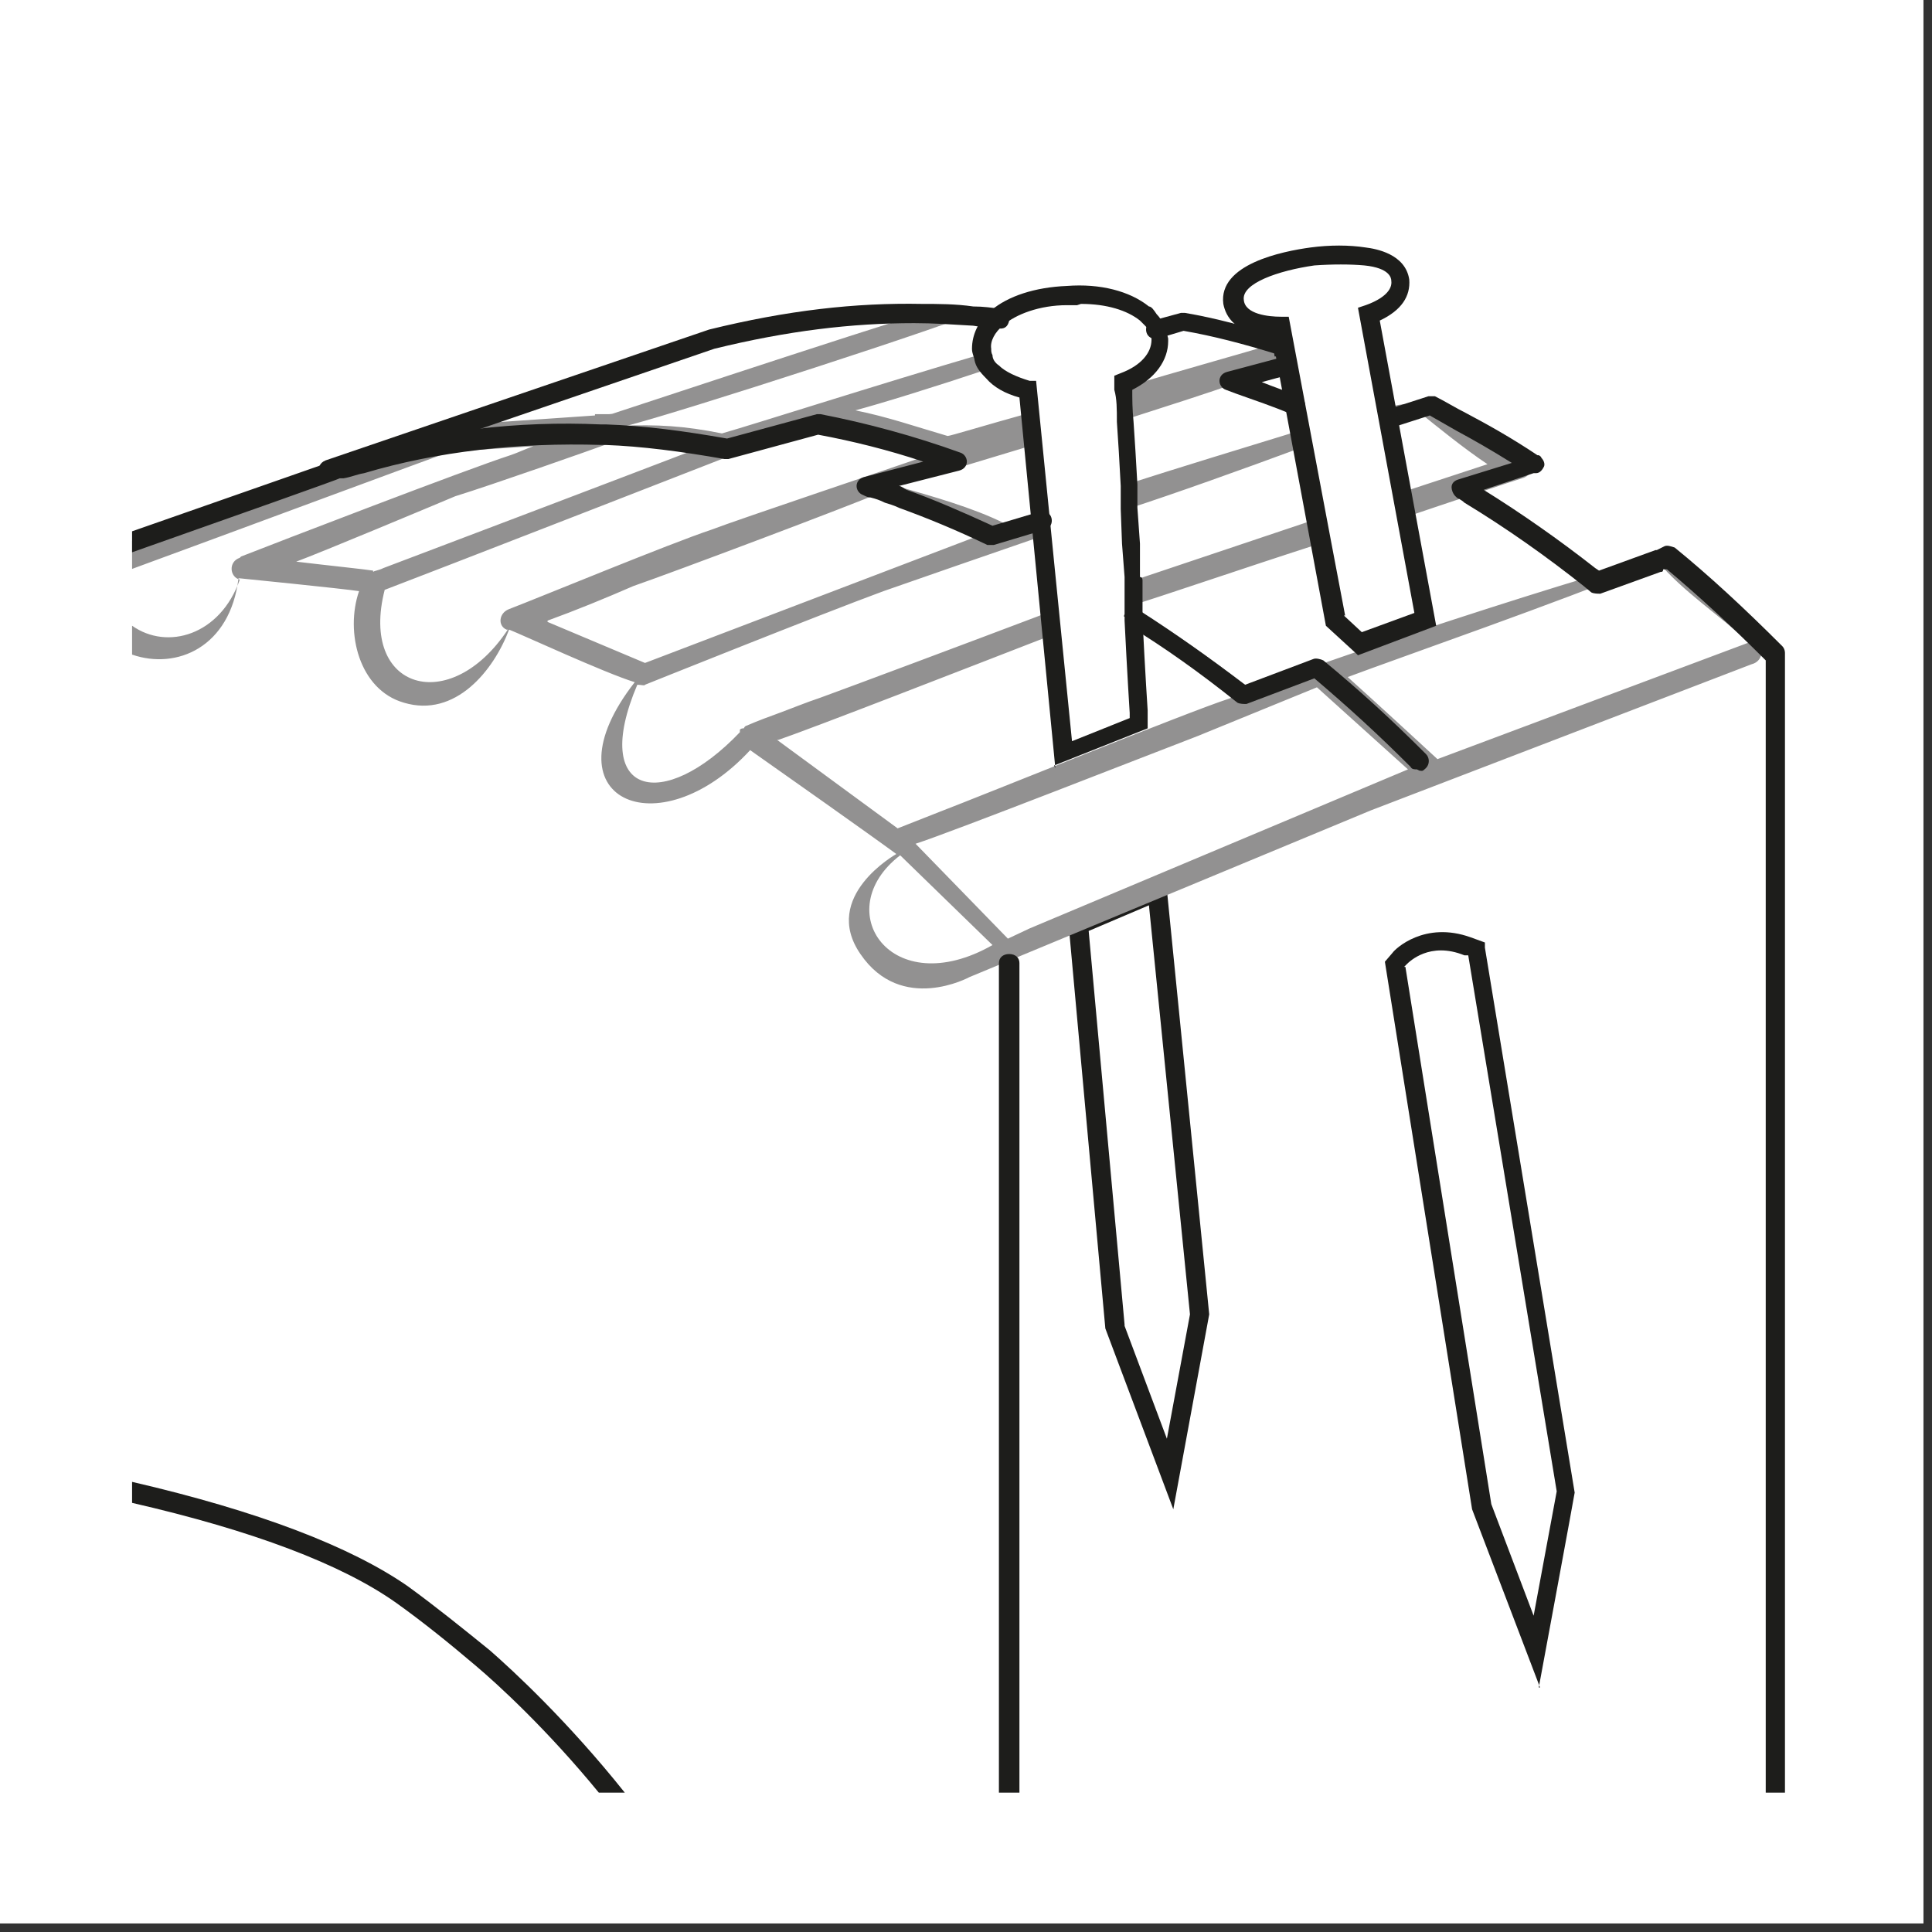 <?xml version="1.0" encoding="UTF-8"?>
<!DOCTYPE svg PUBLIC "-//W3C//DTD SVG 1.0//EN" "http://www.w3.org/TR/2001/REC-SVG-20010904/DTD/svg10.dtd">
<!-- Creator: CorelDRAW 2018 (64 Bit) -->
<svg xmlns="http://www.w3.org/2000/svg" xml:space="preserve" width="39.864mm" height="39.864mm" version="1.0" style="shape-rendering:geometricPrecision; text-rendering:geometricPrecision; image-rendering:optimizeQuality; fill-rule:evenodd; clip-rule:evenodd"
viewBox="0 0 3986.38 3986.38"
 xmlns:xlink="http://www.w3.org/1999/xlink">
 <rect x="0" y="0" width="3986.38" height="3986.38" fill="#333333" stroke="none"/>
 <defs>
  <style type="text/css">
   <![CDATA[
    .fil3 {fill:black;fill-rule:nonzero}
    .fil1 {fill:#1D1D1B;fill-rule:nonzero}
    .fil2 {fill:#929191;fill-rule:nonzero}
    .fil0 {fill:white;fill-rule:nonzero}
    .fil4 {fill:black;fill-rule:nonzero;fill-opacity:0}
   ]]>
  </style>
 </defs>
 <g id="Capa_x0020_1">
  <polygon class="fil0" points="-0.01,0 3968.75,0 3968.75,3968.75 -0.01,3968.75 "/>
  <path class="fil0" d="M298.97 2.64l3368.15 0c164.04,0 298.98,132.29 298.98,296.34l0 3370.79c0,164.04 -132.29,296.33 -296.33,296.33l-3370.8 0c-164.04,0 -296.33,-132.29 -296.33,-296.33l0 -3370.79c0,-164.05 132.29,-296.34 296.33,-296.34z"/>
  <path class="fil1" d="M2420.93 3114.14l-140.23 -373.06 -76.73 -844.02 201.09 -87.31 89.96 902.23 -74.09 402.16zm-100.54 -378.35l87.31 232.83 47.63 -256.64 -84.67 -844.03 -124.35 52.92 74.08 812.27 0 2.65z"/>
  <path class="fil2" d="M494.77 1150.93c-23.82,7.94 -21.17,39.69 0,44.98 -40.23,114.92 -149.77,146.62 -222.25,95.15l0 59.62c91.98,31.83 202.19,-14.95 219.6,-157.41 0,0 0,0 2.65,0 0,0 211.66,21.16 246.06,26.46 -29.11,84.66 0,203.72 92.6,230.18 105.84,31.75 185.21,-66.14 216.96,-150.81 21.17,7.94 198.44,89.96 259.29,108.48 -187.85,240.77 47.63,346.6 238.13,140.23 52.91,37.04 251.35,177.27 301.62,214.31 0,0 -156.1,87.31 -74.08,206.38 84.67,124.35 224.89,47.62 224.89,47.62l828.15 -343.96c68.79,-26.46 785.81,-301.62 785.81,-301.62 21.17,-5.29 26.46,-29.11 13.23,-42.34l5.29 5.3c-63.5,-63.5 -134.93,-124.36 -211.66,-174.63 47.62,58.21 127,111.13 187.85,166.69l-642.94 240.77c-34.39,-31.75 -134.93,-124.35 -185.2,-169.33 105.83,-39.69 455.08,-161.4 597.95,-222.25 15.88,-7.94 29.11,-15.88 39.69,-21.17 -26.46,2.65 -76.73,18.52 -140.23,37.04 -158.75,47.63 -402.16,127 -560.91,182.56 -63.5,21.17 -111.13,39.69 -137.59,50.27 -71.43,-58.2 -153.46,-116.41 -235.48,-164.04 0,2.65 0,7.94 0,13.23 0,2.65 0,5.29 0,7.94 63.5,55.56 148.17,105.83 211.67,153.46l-21.17 7.94c-82.02,26.45 -505.35,198.43 -595.31,232.83l-87.31 34.39 -248.71 -182.56 2.65 0c76.72,-26.46 388.93,-148.16 566.2,-216.96l-5.29 -47.62c-174.62,66.14 -415.39,156.1 -473.6,177.27 -31.75,10.58 -63.5,23.81 -92.61,34.4 -37.04,13.22 -60.85,23.81 -60.85,23.81 0,0 -2.65,0 -5.29,5.29 -2.65,0 -5.29,0 -7.94,2.65 0,0 0,2.64 0,5.29 -158.75,166.68 -309.56,132.29 -211.67,-97.9 7.94,0 15.88,2.65 15.88,0 0,0 362.48,-145.52 492.12,-193.14 37.05,-13.23 251.36,-87.32 328.09,-113.78l0 -37.04c-2.65,0 -5.29,-13.23 -5.29,-13.23 -31.75,10.59 -58.21,18.52 -74.09,23.82 -63.5,-31.75 -148.16,-55.57 -222.25,-76.73 39.69,-10.59 150.81,-44.98 283.11,-84.67l-7.94 -66.15c-95.25,26.46 -164.04,47.63 -169.33,47.63 -63.5,-18.52 -124.36,-39.69 -190.5,-52.92 50.27,-13.23 161.39,-47.62 280.45,-87.31 -10.58,-10.58 -15.87,-18.52 -18.52,-29.1 -224.89,66.14 -463.02,142.87 -537.1,164.04 -79.38,-15.88 -132.29,-18.52 -209.02,-15.88 0,-15.87 -10.59,-26.46 -23.81,-23.81l-29.11 0c0,2.65 0,2.65 0,2.65l-306.92 21.16 -7.93 0c0,0 -10.59,5.29 -10.59,5.29l-166.68 60.86 -463.02 171.49 0 57.81c181.02,-66.23 642.75,-237.94 658.81,-242.53 7.94,0 89.96,-5.29 169.33,-10.58 -15.87,5.29 -31.75,13.23 -47.62,18.52 -89.96,29.1 -481.55,179.91 -555.63,209.02l-2.64 2.64zm275.16 26.46c-15.87,-2.64 -92.6,-10.58 -158.75,-18.52 50.27,-18.52 277.81,-113.77 328.09,-134.94 76.73,-23.81 272.52,-92.6 330.72,-113.77 7.94,-2.64 13.23,-10.58 15.88,-15.87 50.27,13.23 97.9,23.81 145.52,34.39 -103.19,39.69 -576.79,219.61 -640.29,243.42 -10.58,5.29 -18.52,5.29 -21.17,7.94l0 -2.65zm1087.44 587.38l190.5 185.21c-209.02,119.06 -338.67,-71.44 -190.5,-185.21zm799.04 -1013.36l-7.94 -39.68 0 -7.94c-2.64,0 -7.93,0 -10.58,2.64 -76.73,23.82 -203.73,58.21 -325.44,95.25 0,18.52 2.65,39.69 2.65,66.15 89.96,-29.1 174.62,-55.56 240.77,-79.38 42.33,-13.22 76.73,-26.45 100.54,-34.39l0 -5.29 0 2.64zm23.81 137.59c-111.12,34.39 -243.41,74.08 -357.18,111.12 0,15.88 0,31.75 2.64,50.27 97.9,-31.75 238.13,-82.02 359.84,-127l-7.94 -34.39 2.64 0zm179.92 -47.63l0 13.23c21.17,-7.94 37.04,-15.87 47.63,-21.17 -13.23,0 -29.11,2.65 -47.63,7.94zm-145.52 230.19l-378.35 127c0,13.23 0,37.04 0,50.27 60.85,-18.52 222.25,-74.08 386.29,-127l-10.59 -50.27 2.65 0zm433.92 -129.65c-39.69,-26.46 -87.32,-47.62 -137.59,-68.79 -26.45,-10.58 -55.56,-21.17 -79.37,-31.75 -7.94,-2.64 -15.88,-5.29 -23.81,-7.94 5.29,2.65 10.58,7.94 15.87,13.23 42.33,34.4 97.9,79.38 145.52,111.13l-177.27 58.21 10.58 50.27c47.63,-15.88 92.61,-31.75 127,-42.34 68.8,-23.81 111.13,-37.04 111.13,-37.04 10.58,-2.64 18.52,-10.58 18.52,-21.16 0,0 0,-2.65 0,-5.3 0,-7.93 -5.29,-15.87 -10.58,-18.52zm-2100.8 357.19c-119.06,179.92 -306.91,124.35 -254,-82.02 29.11,-10.58 846.67,-328.08 870.48,-338.67 29.11,7.94 169.34,42.34 243.42,63.5 -44.98,15.88 -391.58,132.29 -439.21,150.82 -87.31,29.1 -349.25,137.58 -418.04,164.04 -21.17,7.93 -23.81,34.39 -5.29,42.33l2.64 0zm82.03 -18.52c58.2,-21.17 116.41,-44.98 177.27,-71.44 76.73,-26.46 449.79,-166.69 510.64,-193.14 0,0 5.29,0 13.23,-2.65 0,0 5.29,0 7.94,-2.65 7.94,5.3 15.87,10.59 23.81,15.88 47.63,29.1 97.9,58.21 148.17,82.02l-679.98 259.29 -201.08 -84.66 0 -2.65zm994.83 635l-44.98 21.17 -190.5 -195.8c74.08,-23.81 492.13,-187.85 582.08,-222.25l246.07 -100.54 187.85 169.34 -780.52 328.08z"/>
  <path class="fil2" d="M1939.39 635c-169.33,50.27 -740.83,240.77 -751.42,243.41l52.92 15.88 52.92 -15.88c113.77,-29.1 677.33,-211.66 730.25,-238.12l-87.32 -7.94 2.65 2.65z"/>
  <path class="fil3" d="M1463.14 918.1c-74.08,-13.23 -145.52,-18.52 -219.6,-23.81 58.21,5.29 182.56,18.52 209.02,21.16 0,0 5.29,0 10.58,0l0 2.65z"/>
  <path class="fil1" d="M677.33 989.54c-7.94,0 -15.88,-5.29 -18.52,-13.23 -2.65,-10.58 0,-21.17 13.23,-26.46l791.1 -269.87c161.4,-39.69 301.63,-55.57 439.21,-52.92 34.39,0 68.79,0 105.83,5.29 21.17,0 39.69,2.65 58.21,5.29 10.58,0 18.52,10.59 15.88,23.81 -2.65,13.23 -10.59,18.53 -23.82,15.88 -15.87,0 -34.39,-2.65 -50.27,-5.29 -44.98,-2.65 -82.02,-5.29 -121.71,-5.29 -129.64,0 -261.93,15.87 -412.75,52.91l-788.45 269.88c0,0 -5.3,0 -5.3,0l-2.64 0z"/>
  <path class="fil1" d="M2923.64 1587.5c-5.29,0 -10.58,0 -13.23,-5.3 -68.79,-68.79 -127,-121.7 -198.44,-182.56l-140.23 52.92c-5.29,0 -13.22,0 -18.52,-2.65 -79.37,-63.5 -150.81,-113.77 -219.6,-156.1 -10.58,-5.29 -13.23,-18.52 -5.29,-26.46 7.94,-7.94 18.52,-13.23 26.46,-5.29 66.14,42.33 137.58,92.6 214.31,150.81l140.23 -52.92c5.29,-2.64 15.87,0 21.16,2.65 76.73,63.5 137.59,119.06 211.67,193.15 7.94,7.93 7.94,21.16 0,29.1 -7.94,7.94 -7.94,5.29 -13.23,5.29l-5.29 -2.64z"/>
  <path class="fil1" d="M1235.61 3698.87c-107.23,-130.82 -208.68,-223.69 -254.01,-261.94 -52.92,-44.98 -108.48,-89.95 -164.04,-129.64 -112.69,-79.83 -296.23,-149.23 -545.04,-206.37l0 -43.33c260.59,60.34 450.87,133.44 568.85,215.3 58.21,42.34 113.77,87.31 169.33,132.29 48.19,42.16 161.49,146.9 278.48,293.69l-53.57 0zm-963.09 -2602.58l425.97 -149.09c13.23,-5.29 29.11,-7.93 42.34,-13.22 156.1,-44.98 325.44,-66.15 500.06,-58.21l10.58 0c76.73,2.64 158.75,13.23 248.71,29.1l185.21 -50.27c2.65,0 5.29,0 7.94,0 95.25,18.52 193.14,44.98 288.39,79.38 7.94,2.64 13.23,10.58 13.23,18.52 0,7.93 -5.29,15.87 -15.87,18.52l-124.36 31.75c5.3,0 10.59,5.29 15.88,7.93 52.92,18.53 113.77,44.98 177.27,74.09l97.9 -29.11c10.58,-2.64 21.16,2.65 23.81,13.23 2.64,10.59 -2.65,21.17 -13.23,23.82l-105.83 31.75c-5.3,0 -10.59,0 -13.23,0 -66.15,-31.75 -124.36,-55.57 -182.57,-76.73 -10.58,-5.3 -21.16,-7.94 -29.1,-10.59 -10.58,-5.29 -18.52,-7.93 -29.1,-10.58 -5.3,0 -10.59,-2.65 -15.88,-5.29 -7.94,-2.65 -13.23,-10.59 -13.23,-18.52 0,-7.94 5.29,-15.88 15.88,-18.52l121.7 -31.75c-71.43,-23.82 -145.52,-42.34 -216.95,-55.57l-185.21 50.27c-2.65,0 -5.29,0 -7.94,0 -89.96,-15.87 -171.98,-26.45 -246.06,-29.1l-7.94 0c-171.98,-5.29 -338.67,13.23 -489.48,58.21 -15.87,2.64 -26.46,7.94 -42.33,10.58l-7.94 0c0,1.14 -200.23,72.11 -428.62,152.7l0 -43.3zm3370.79 2602.58l0 -2336.27c-71.44,-71.44 -137.59,-132.29 -203.73,-187.85l-7.94 0c0,5.29 -2.64,5.29 -5.29,5.29l-124.35 44.98c-5.3,0 -13.23,0 -18.53,-2.65l-15.87 -13.23c-76.73,-60.85 -158.75,-119.06 -246.06,-171.98 -5.29,-5.29 -7.94,-5.29 -10.59,-7.93 -2.64,0 -5.29,-2.65 -7.93,-5.3 -5.3,-5.29 -7.94,-13.23 -7.94,-18.52 0,-7.93 5.29,-13.23 13.23,-15.87l111.12 -34.4c-42.33,-26.46 -79.37,-47.62 -113.77,-66.14 -18.52,-10.59 -37.04,-21.17 -55.56,-31.75l-74.08 23.81c-10.59,2.64 -21.17,-2.65 -23.82,-13.23 -2.64,-10.58 2.65,-21.17 13.23,-23.81l82.02 -26.46c5.29,0 10.59,0 13.23,0 21.17,10.58 42.34,23.81 63.5,34.39 44.98,23.82 92.61,50.28 148.17,87.32 0,0 0,0 2.65,0 0,0 5.29,2.64 5.29,5.29 5.29,5.29 7.93,13.23 5.29,18.52 -2.65,5.29 -7.94,13.23 -15.88,13.23l-5.29 0c0,0 -103.19,34.39 -103.19,34.39 76.73,47.63 156.11,103.19 230.19,161.4l7.94 5.29 116.42 -42.33c0,0 0,0 2.64,0l15.88 -7.94c5.29,-2.64 13.23,0 21.16,2.65 71.44,58.21 142.88,124.35 222.25,203.73 2.65,2.64 5.29,7.93 5.29,13.23l0 2352.14 -39.68 0zm-486.84 -2719.92l-1338.96 2719.92 1338.96 -2719.92z"/>
  <path class="fil1" d="M2672.29 854.6c0,0 -5.29,0 -7.94,0 -37.04,-15.87 -76.73,-29.1 -113.77,-42.33l-21.17 -7.94c-7.94,-2.65 -13.23,-10.58 -13.23,-18.52 0,-7.94 5.29,-15.88 15.88,-18.52l119.06 -31.75c10.58,-2.65 21.17,2.64 23.81,13.23 2.65,10.58 -2.64,21.16 -13.23,23.81l-58.2 15.87c26.45,10.59 50.27,18.53 76.72,29.11 10.59,5.29 15.88,15.87 10.59,26.46 -2.65,7.93 -10.59,13.23 -18.52,13.23l0 -2.65z"/>
  <path class="fil1" d="M2648.47 732.89c-2.64,0 -5.29,0 -7.93,0 0,0 -5.3,0 -7.94,-2.64 -68.79,-21.17 -129.65,-37.05 -190.5,-47.63l-52.92 15.88c-10.58,2.64 -21.16,-2.65 -23.81,-13.23 -2.65,-10.59 2.65,-21.17 13.23,-23.82l58.21 -15.87c2.64,0 5.29,0 7.94,0 63.5,10.58 129.64,29.1 201.08,50.27 5.29,0 10.58,2.65 13.23,5.29 10.58,5.29 13.23,15.88 7.94,26.46 -2.65,7.94 -10.59,10.58 -18.53,10.58l0 -5.29z"/>
  <path class="fil1" d="M2061.1 3698.87l0 -1711.85c0,-10.59 7.94,-18.52 21.17,-18.52 13.22,0 21.16,7.93 21.16,18.52l0 1711.85 -42.33 0z"/>
  <path class="fil1" d="M3177.64 3481.91l-140.23 -367.77 -179.91 -1129.77 15.87 -18.52c5.29,-7.94 66.15,-66.15 161.4,-31.75l29.1 10.58 0 10.59c0,0 185.21,1124.48 185.21,1124.48 0,2.64 -74.08,402.16 -74.08,402.16l2.64 0zm-277.81 -1486.96l177.27 1108.61 87.31 230.19 47.63 -256.65 -182.57 -1105.96 -7.93 0c-71.44,-29.1 -113.77,13.23 -119.07,18.52l-5.29 5.29 2.65 0z"/>
  <path class="fil1" d="M2799.29 1349.37l-63.5 -58.21 -103.19 -555.62 -2.65 0 -5.29 -39.69c-76.73,-7.94 -95.25,-42.33 -100.54,-68.79 -10.58,-82.02 121.71,-108.48 179.92,-116.42 39.68,-5.29 79.37,-5.29 113.77,0 21.16,2.65 82.02,13.23 89.96,66.15 2.64,34.39 -15.88,63.5 -60.86,84.66l116.42 629.71 -161.4 60.86 -2.64 -2.65zm-26.46 -79.37l37.04 34.39 108.48 -39.69 -116.42 -629.7 15.88 -5.3c37.04,-13.22 55.56,-31.75 52.91,-50.27 0,-5.29 -2.64,-26.45 -55.56,-31.75 -29.1,-2.64 -66.14,-2.64 -103.19,0 -74.08,10.59 -150.81,37.05 -145.52,71.44 2.65,29.11 50.27,34.4 76.73,34.4l15.88 0c0,0 87.31,463.02 87.31,463.02l29.1 153.46 -2.64 0z"/>
  <path class="fil1" d="M2177.52 1584.85l-74.09 -764.65c-29.1,-7.93 -52.91,-21.16 -68.79,-39.68 -13.23,-13.23 -21.17,-23.82 -23.81,-37.04 0,-5.3 -5.29,-13.23 -5.29,-23.82 0,-29.1 13.23,-58.21 39.68,-79.37 34.4,-29.11 89.96,-47.63 156.11,-50.27 68.79,-5.29 129.64,10.58 169.33,42.33 5.29,0 10.59,7.94 15.88,15.88 5.29,5.29 10.58,13.22 13.23,18.52 5.29,10.58 7.93,21.16 10.58,31.75l0 5.29c0,39.69 -26.46,76.73 -74.08,100.54 0,18.52 0,39.69 2.64,66.15 2.65,37.04 5.29,82.02 7.94,129.64 0,7.94 0,15.88 0,23.81 0,7.94 0,15.88 0,23.82l5.29 74.08c0,2.65 0,7.94 0,10.58l0 58.21c5.29,0 5.29,5.29 5.29,7.94l0 10.58c0,13.23 0,23.81 0,37.04 0,2.65 0,7.94 0,13.23 0,2.65 0,7.94 0,10.59 0,2.64 0,7.93 0,7.93 5.29,108.48 10.59,187.86 10.59,187.86l0 37.04c0,0 -193.15,76.73 -193.15,76.73l2.65 5.29zm44.98 -955.15c-5.3,0 -13.23,0 -21.17,0 -55.56,0 -105.84,18.53 -132.29,42.34 -15.88,13.23 -26.46,31.75 -23.82,47.62 0,5.29 0,7.94 2.65,13.23 0,7.94 5.29,15.88 13.23,21.17 13.23,13.23 37.04,23.81 63.5,31.75l13.23 0c0,2.64 74.08,743.48 74.08,743.48l119.06 -47.63 0 -10.58c0,0 -5.29,-82.02 -10.58,-190.5l0 -7.94c-2.65,0 0,-5.29 0,-5.29l0 -5.29c0,-5.29 0,-7.94 0,-10.58 0,-15.88 0,-26.46 0,-39.69l0 -13.23c0,0 0,0 0,-7.94l-5.29 -68.79c0,0 -2.65,-71.44 -2.65,-71.44 0,-7.94 0,-15.87 0,-23.81 0,-7.94 0,-15.88 0,-23.81 -2.64,-50.27 -5.29,-95.25 -7.93,-132.29 0,-26.46 0,-47.63 -5.3,-66.15l0 -29.1c0,0 13.23,-5.3 13.23,-5.3 42.34,-15.87 63.5,-42.33 63.5,-68.79 0,-7.94 -2.64,-13.23 -5.29,-18.52 -2.64,-5.29 -5.29,-7.94 -7.94,-10.58l-10.58 -10.59c-26.46,-21.16 -68.79,-34.39 -121.71,-34.39l-7.93 2.64z"/>
  <polygon class="fil4" points="-0.01,3986.39 3968.75,3986.39 3968.75,17.63 -0.01,17.63 "/>
 </g>
</svg>
